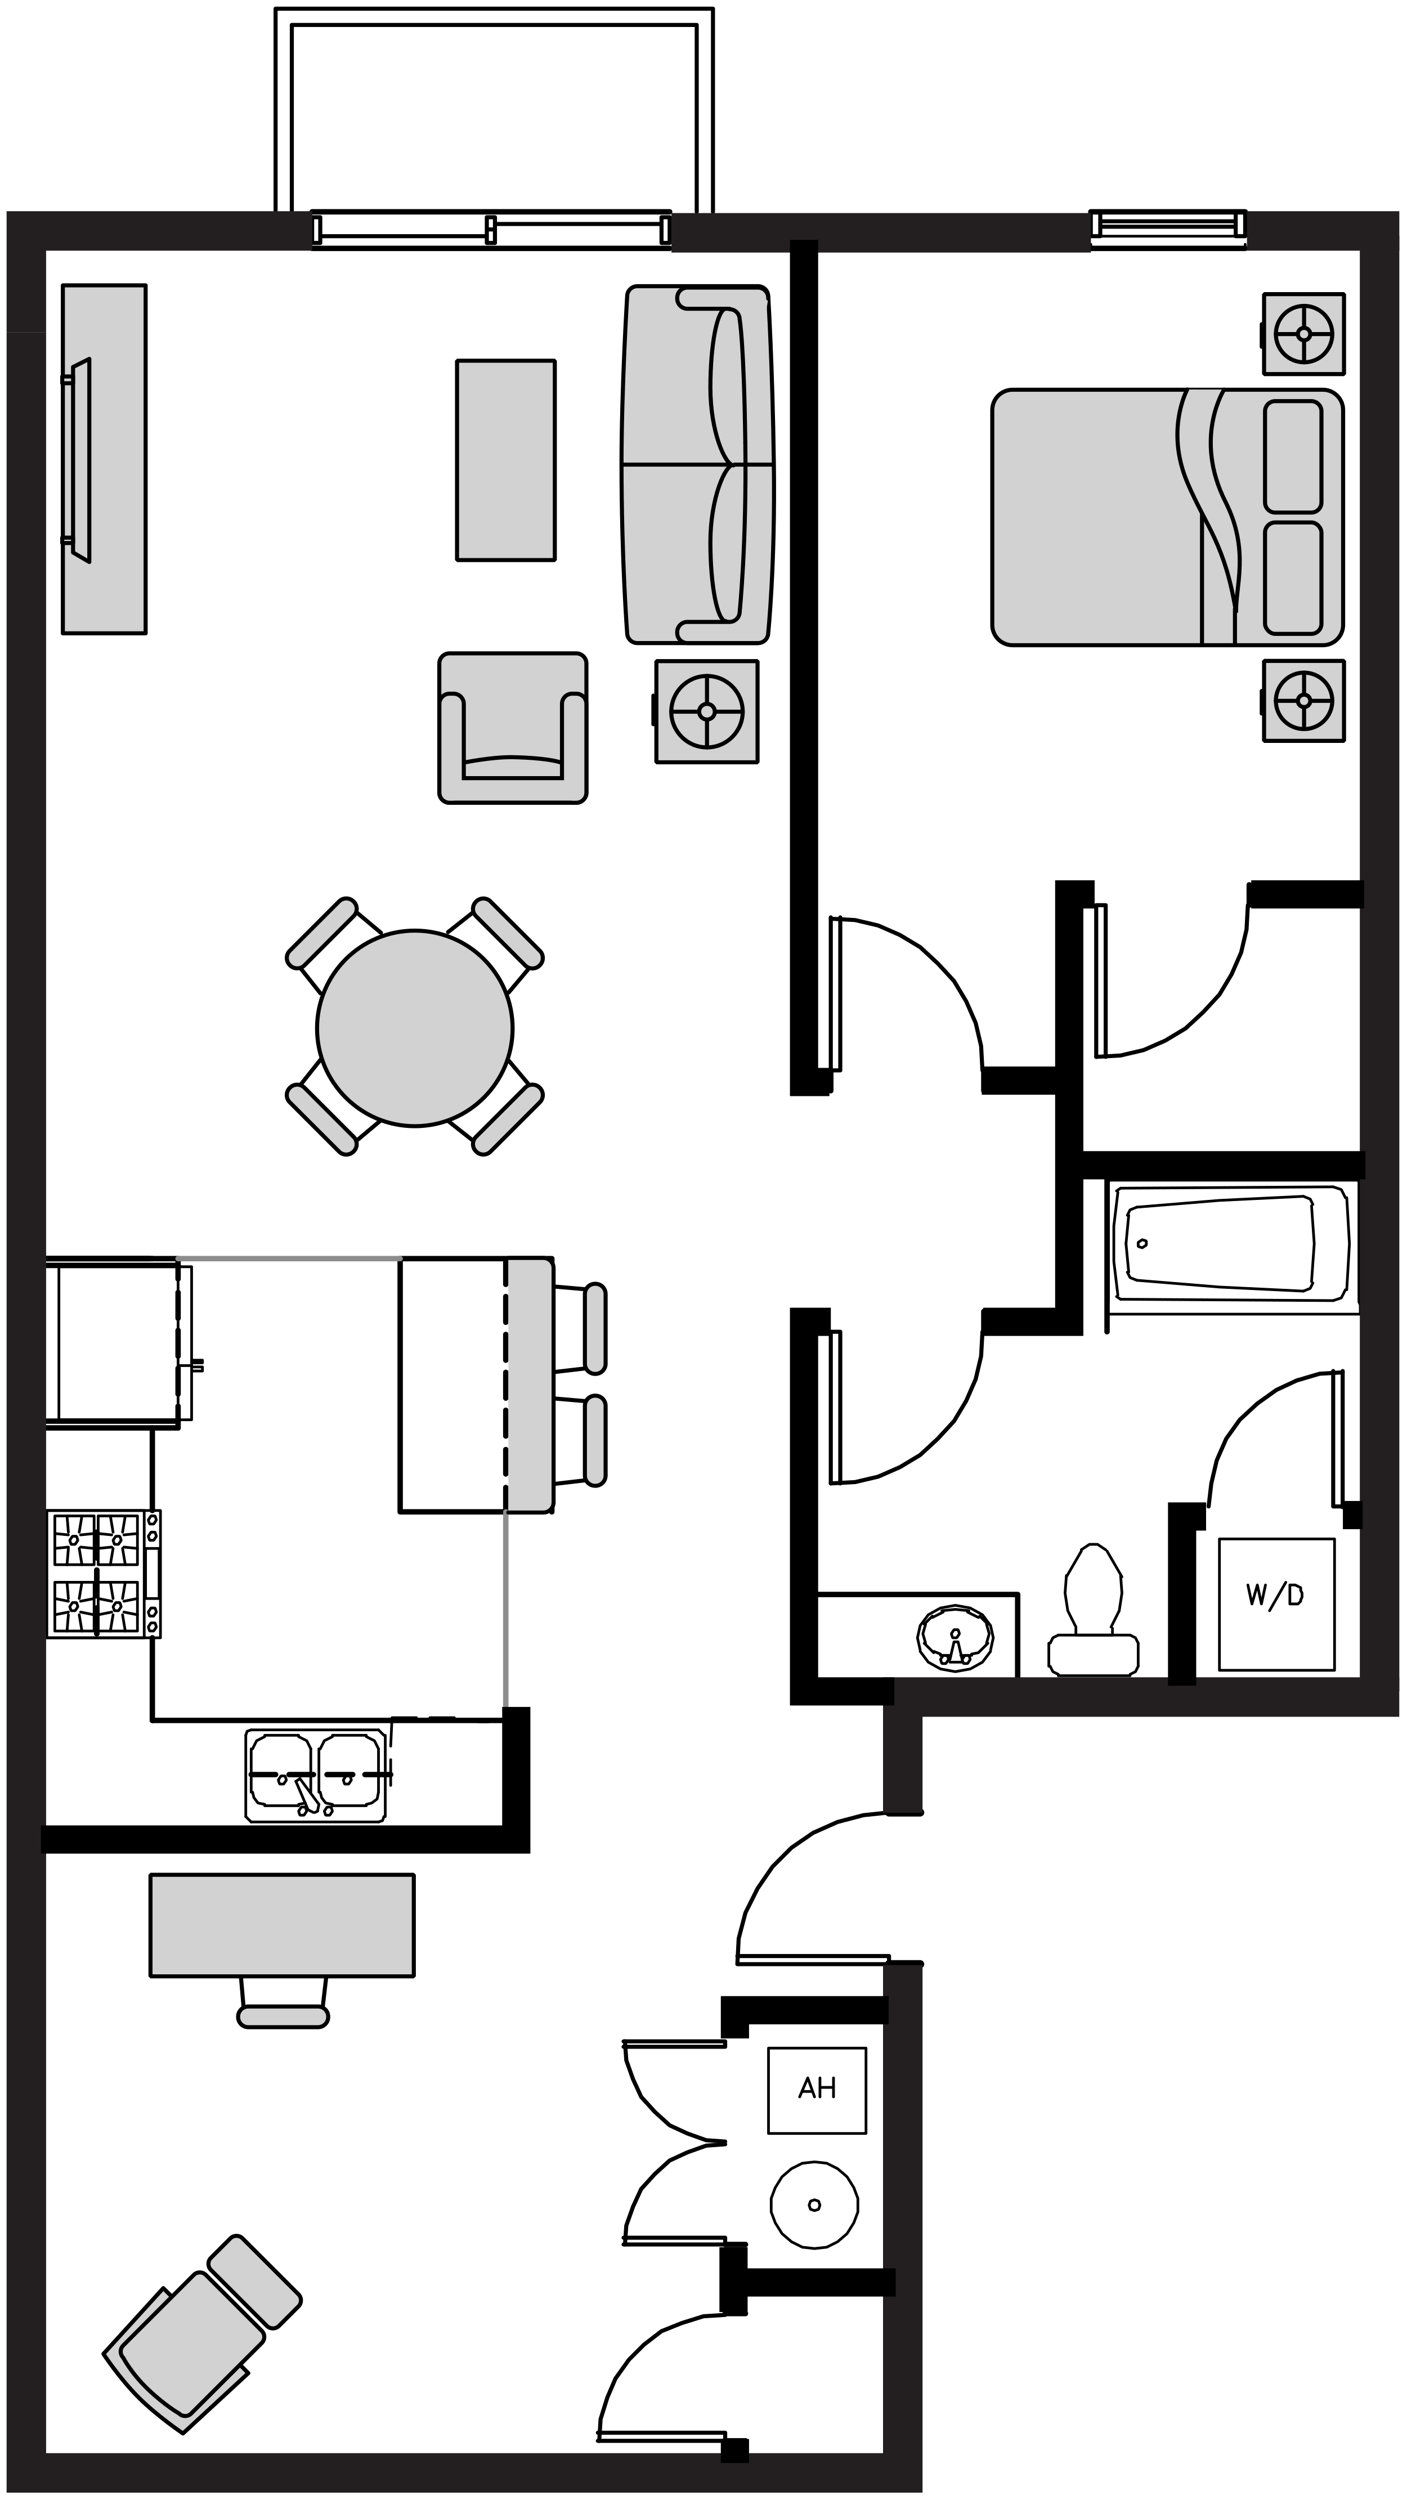 <?xml version="1.0" encoding="UTF-8"?><svg xmlns="http://www.w3.org/2000/svg" viewBox="0 0 249.36 443.02"><defs><style>.cls-1,.cls-2,.cls-3,.cls-4,.cls-5,.cls-6,.cls-7,.cls-8,.cls-9{fill:none;}.cls-1,.cls-2,.cls-4,.cls-10,.cls-5,.cls-6,.cls-7,.cls-8,.cls-11,.cls-12,.cls-13{stroke:#000;}.cls-1,.cls-2,.cls-4,.cls-5,.cls-6,.cls-8,.cls-9,.cls-11,.cls-12,.cls-13{stroke-linecap:round;}.cls-1,.cls-2,.cls-10,.cls-11,.cls-12,.cls-13{stroke-width:.72px;}.cls-1,.cls-4,.cls-6,.cls-8,.cls-9,.cls-13{stroke-linejoin:round;}.cls-2,.cls-5,.cls-12{stroke-linejoin:bevel;}.cls-3{stroke:#231f20;stroke-width:7px;}.cls-4{stroke-width:1.44px;}.cls-10,.cls-11,.cls-12,.cls-13{fill:#d2d2d2;}.cls-5,.cls-6{stroke-width:.48px;}.cls-7{stroke-width:5px;}.cls-8,.cls-9{stroke-width:.96px;}.cls-9{stroke:#8d8d8d;}.cls-11{stroke-miterlimit:10;}</style></defs><g id="_203"><path class="cls-6" d="M193.32,43.3v.72h27.36v-.72M219,41.86h-24"/><path class="cls-1" d="M220.68,41.86h-1.68v-4.32h1.68v4.32ZM219,39.22h-24M219,40.18h-24M195,41.86h-1.68v-4.32h1.68v4.32Z"/><line class="cls-6" x1="195" y1="37.54" x2="219" y2="37.54"/><polyline class="cls-1" points="48.84 37.3 48.84 1.54 126.36 1.54 126.36 37.54"/><polyline class="cls-1" points="51.72 37.3 51.72 4.42 123.48 4.42 123.48 37.54"/><path class="cls-1" d="M157.56,348.1h-26.88M130.68,346.66h26.88v1.44M157.56,321.22l-4.56.48-4.56,1.2-4.32,1.92-3.84,2.64-3.36,3.36-2.64,3.84-2.16,4.32-1.2,4.56-.24,4.56"/><path class="cls-4" d="M157.56,321.22h5.52M157.56,348.1h5.52"/><path class="cls-8" d="M132.12,397.78h-3.6M128.52,432.58v2.88M132.12,432.58v2.88"/><polyline class="cls-2" points="128.52 380.02 125.16 380.26 121.8 381.46 118.68 382.9 116.04 385.3 113.64 387.94 112.2 391.06 111 394.42 110.76 397.78"/><path class="cls-1" d="M128.52,396.58h-18M110.52,397.78h18v-1.2"/><polyline class="cls-2" points="110.76 361.78 111 365.14 112.2 368.5 113.64 371.62 116.04 374.26 118.68 376.66 121.8 378.1 125.16 379.3 128.52 379.54"/><path class="cls-1" d="M128.52,362.74h-18M110.52,361.78h18v.96"/><path class="cls-5" d="M144.36,391.78l.72-.24.24-.72-.24-.72-.72-.24-.72.24-.24.72.24.72.72.24ZM144.36,398.5l2.16-.24,1.92-.96,1.68-1.44,1.2-1.92.72-1.92v-2.4l-.72-1.92-1.2-1.92-1.68-1.44-1.92-.96-2.16-.24-2.16.24-1.92.96-1.68,1.44-1.2,1.92-.72,1.92v2.4l.72,1.92,1.2,1.92,1.68,1.44,1.92.96,2.16.24Z"/><path class="cls-6" d="M136.2,362.98v15.12h17.28v-15.12h-17.28ZM141.72,371.62l1.44-3.36,1.2,3.36M142.2,370.66h1.68M145.32,371.62v-3.36M147.72,368.26v3.36M145.32,369.94h2.4"/><path class="cls-8" d="M128.52,410.02h3.6M128.52,432.58h3.6"/><line class="cls-6" x1="241.08" y1="232.9" x2="196.2" y2="232.9"/><line class="cls-6" x1="196.68" y1="209.14" x2="240.6" y2="209.14"/><line class="cls-6" x1="196.2" y1="208.9" x2="241.08" y2="208.9"/><path class="cls-5" d="M231,212.02l-14.88.72-14.64,1.2M201.48,226.9l14.64,1.2,14.88.72"/><path class="cls-6" d="M198.6,230.26l37.68.24M198.6,210.58l37.68-.24M196.2,208.9v24"/><path class="cls-5" d="M198.12,211.3l-.72,6v6.24l.72,6M200.04,215.38l-.48,5.04"/><line class="cls-6" x1="196.44" y1="209.38" x2="196.44" y2="230.5"/><path class="cls-5" d="M196.2,231.22l.24-.48M197.88,229.78l.72.48M199.56,220.42l.48,5.04M199.8,225.46l.48.96,1.2.48M202.44,219.7l-.72.48v.72l.72.24.72-.48v-.72l-.72-.24ZM198.6,210.58l-.72.48M196.68,209.14l-.24.24M196.68,209.14l-.24.24M196.68,209.14l-.24.24M201.48,213.94l-1.2.48-.48.96M238.68,228.58l.48-8.16-.48-8.16M232.92,220.42l-.48-6.72M231,228.82l1.2-.48.48-.96M236.28,230.5l1.44-.48.72-1.44M232.44,227.14l.48-6.72M238.44,212.26l-.72-1.44-1.44-.48M232.68,213.46l-.48-.96-1.2-.48"/><path class="cls-6" d="M241.08,208.9v24M240.84,209.38v21.12"/><path class="cls-5" d="M240.84,230.74l.24.48M240.84,209.38l-.24-.24"/><line class="cls-6" x1="218.52" y1="208.9" x2="218.52" y2="208.9"/><path class="cls-8" d="M180.36,297.7v-15.12M147.24,193.3v-3.6M174.36,193.3v-3.6M144.36,282.58h36"/><line class="cls-6" x1="190.68" y1="289.78" x2="197.16" y2="289.78"/><path class="cls-5" d="M195.96,274.66l-1.44-.96h-1.44l-1.44.96M198.84,279.46l-2.64-4.56M191.64,274.9l-2.64,4.56M186.12,295.3l.48.96.96.48M187.56,289.78l-.96.48-.48.96M201.72,291.22l-.48-.96-.96-.48M200.28,296.74l.96-.48.48-.96M196.92,288.34l1.44-2.88.48-3.12-.24-3.12"/><path class="cls-6" d="M197.16,288.58v1.2M185.88,295.3v-4.08M200.28,296.98h-12.72M201.72,291.22v4.08M187.56,289.78h12.72M190.68,288.58v1.2"/><polyline class="cls-5" points="189 279.22 188.76 282.34 189.24 285.46 190.68 288.34"/><path class="cls-1" d="M147.24,236.02v26.88M148.92,262.9v-26.88h-1.68"/><polyline class="cls-2" points="147.24 262.9 151.56 262.66 155.64 261.7 159.48 260.02 163.08 257.86 166.2 254.98 169.08 251.86 171.24 248.26 172.92 244.42 173.88 240.34 174.12 236.02"/><path class="cls-5" d="M163.08,292.66l1.44,1.92M164.52,294.58l2.16,1.2M166.68,295.78l2.64.48M169.32,296.26l2.64-.48M171.96,295.78l2.16-1.2M174.12,294.58l1.44-1.92M175.56,292.42l.48-2.16M176.04,290.26l-.48-2.16M175.56,288.1l-1.44-1.92M174.12,286.18l-2.16-1.2M171.96,284.98l-2.64-.48M169.32,284.5l-2.64.48M166.68,284.98l-2.16,1.2M164.52,286.18l-1.44,1.92M163.08,288.1l-.48,2.16M162.6,290.26l.48,2.16"/><line class="cls-6" x1="172.2" y1="293.38" x2="170.28" y2="293.38"/><path class="cls-5" d="M173.4,292.9l1.68-1.68M174.84,291.22l.48-1.68M175.32,289.54l-.48-1.68M175.08,287.86l-1.44-1.44M173.4,286.66l-1.92-.96M171.72,285.46l-2.4-.24M169.32,285.22l-2.4.24M167.16,285.7l-1.92.96M165.24,286.42l-1.44,1.44M164.04,287.86l-.48,1.68M163.56,289.54l.48,1.68M163.8,291.22l1.44,1.44M165.24,292.66l.24.24M172.2,293.14l1.2-.24M165.48,292.66l1.2.48"/><polyline class="cls-6" points="170.52 294.1 169.8 290.98 169.08 290.98 168.36 294.1"/><path class="cls-5" d="M170.52,294.1l.24.72h.72l.48-.72-.24-.72h-.72l-.48.72ZM166.68,294.1l.24.72h.72l.48-.72-.24-.72h-.72l-.48.72Z"/><path class="cls-6" d="M168.36,293.38h-1.68M170.52,294.58h-2.16"/><polygon class="cls-5" points="168.6 289.54 168.84 290.26 169.56 290.26 170.04 289.54 169.8 288.82 169.08 288.82 168.6 289.54"/><path class="cls-1" d="M147.24,189.7v-27.12M148.92,162.58v27.12h-1.68"/><polyline class="cls-2" points="174.12 189.7 173.88 185.38 172.92 181.3 171.24 177.46 169.08 173.86 166.2 170.74 163.08 167.86 159.48 165.7 155.64 164.02 151.56 163.06 147.24 162.82"/><path class="cls-8" d="M196.2,236.02v-27.12M174.36,236.02v-3.6M196.2,208.9h44.88"/><path class="cls-8" d="M221.4,160.42v-3.6"/><rect class="cls-6" x="216.12" y="272.74" width="20.4" height="23.28"/><path class="cls-8" d="M241.08,266.98h-3.12"/><polyline class="cls-1" points="237.96 242.98 237.96 266.98 236.28 266.98 236.28 242.98"/><polyline class="cls-2" points="237.96 243.22 233.88 243.46 229.8 244.66 226.2 246.34 222.84 248.74 219.72 251.62 217.32 254.98 215.64 258.82 214.68 262.9 214.2 266.98"/><path class="cls-1" d="M194.28,160.42v26.88M195.96,187.3v-26.88h-1.68"/><polyline class="cls-2" points="194.28 187.3 198.6 187.06 202.68 186.1 206.52 184.42 210.12 182.26 213.24 179.38 216.12 176.26 218.28 172.66 219.96 168.82 220.92 164.74 221.16 160.42"/><path class="cls-6" d="M241.08,266.98h0M241.08,270.58h0"/><path class="cls-8" d="M84.84,304.9h1.68"/><path class="cls-1" d="M117.24,43.06h1.44v-4.56h-1.44v4.56ZM55.32,43.06h1.44v-4.56h-1.44v4.56ZM87.72,39.7h29.52M55.32,37.54h63.36M118.68,44.02h-63.36M56.76,41.86h29.52M86.28,40.66h1.44v2.4h-1.44v-4.56h1.44v2.16"/><line class="cls-8" x1="55.32" y1="44.02" x2="118.68" y2="44.02"/><line class="cls-8" x1="118.68" y1="37.54" x2="55.32" y2="37.54"/><line class="cls-8" x1="193.32" y1="44.02" x2="220.68" y2="44.02"/><line class="cls-8" x1="220.68" y1="37.54" x2="193.32" y2="37.54"/><line class="cls-8" x1="8.28" y1="223.06" x2="27" y2="223.06"/><line class="cls-8" x1="27" y1="304.9" x2="27" y2="290.26"/><line class="cls-8" x1="27" y1="267.7" x2="27" y2="253.06"/><line class="cls-8" x1="17.16" y1="271.54" x2="17.16" y2="276.1"/><line class="cls-8" x1="17.16" y1="278.26" x2="17.16" y2="282.82"/><line class="cls-8" x1="17.16" y1="284.98" x2="17.16" y2="289.54"/><line class="cls-8" x1="44.52" y1="314.5" x2="48.84" y2="314.5"/><line class="cls-8" x1="51.24" y1="314.5" x2="55.56" y2="314.5"/><line class="cls-8" x1="57.96" y1="314.5" x2="62.52" y2="314.5"/><line class="cls-8" x1="64.68" y1="314.5" x2="69.24" y2="314.5"/><line class="cls-8" x1="31.56" y1="253.06" x2="8.28" y2="253.06"/><line class="cls-8" x1="8.28" y1="224.26" x2="31.56" y2="224.26"/><polyline class="cls-8" points="8.28 223.06 31.56 223.06 31.56 224.26"/><line class="cls-8" x1="26.28" y1="223.06" x2="8.28" y2="223.06"/><line class="cls-8" x1="17.16" y1="271.54" x2="17.16" y2="276.1"/><line class="cls-8" x1="17.16" y1="278.26" x2="17.16" y2="282.82"/><line class="cls-8" x1="17.16" y1="284.98" x2="17.16" y2="289.54"/><line class="cls-8" x1="89.64" y1="304.9" x2="27" y2="304.9"/><line class="cls-8" x1="31.56" y1="251.86" x2="8.28" y2="251.86"/><path class="cls-6" d="M67.08,322.9h-22.56M44.52,306.58h22.56"/><line class="cls-5" x1="43.56" y1="321.94" x2="44.52" y2="322.9"/><line class="cls-6" x1="43.56" y1="321.94" x2="43.56" y2="307.54"/><path class="cls-5" d="M44.52,306.58l-.72.24-.24.72M68.04,307.54l-.96-.96"/><line class="cls-6" x1="68.28" y1="307.54" x2="68.28" y2="321.94"/><polyline class="cls-5" points="67.08 322.9 67.8 322.66 68.04 321.94"/><path class="cls-6" d="M44.52,309.94v7.68M67.08,317.62v-7.68"/><path class="cls-5" d="M64.92,319.78l.96-.24.96-.72.24-1.2M67.08,309.94l-.72-1.44-1.44-.72M46.92,307.78l-1.44.72-.72,1.44M44.76,317.62l.24.96.72.96,1.2.24"/><line class="cls-6" x1="58.92" y1="320.02" x2="64.92" y2="320.02"/><polyline class="cls-5" points="56.76 317.62 57 318.58 57.72 319.54 58.92 319.78"/><path class="cls-6" d="M46.92,320.02h6M55.08,317.62v-7.68M52.92,307.54h-6"/><polyline class="cls-5" points="55.08 309.94 54.36 308.5 52.92 307.78"/><path class="cls-6" d="M56.52,309.94v7.68M64.92,307.54h-6"/><polyline class="cls-5" points="58.92 307.78 57.48 308.5 56.76 309.94"/><path class="cls-6" d="M54.6,320.74l-2.16-5.04M53.16,315.22l3.36,4.56"/><path class="cls-5" d="M52.92,320.98l.24.72h.72l.48-.72-.24-.72h-.72l-.48.72ZM57.48,320.98l.24.72h.72l.48-.72-.24-.72h-.72l-.48.72Z"/><line class="cls-6" x1="55.8" y1="321.22" x2="56.28" y2="320.98"/><path class="cls-5" d="M54.6,320.74l.96.48M56.28,320.98l.24-1.2M49.32,315.46l.24.72h.72l.48-.72-.24-.72h-.72l-.48.72ZM60.84,315.46l.24.72h.72l.48-.72-.24-.72h-.72l-.48.72Z"/><line class="cls-6" x1="52.44" y1="315.7" x2="53.16" y2="315.22"/><line class="cls-5" x1="52.92" y1="319.78" x2="54.12" y2="319.54"/><path class="cls-6" d="M69.48,304.42l-.24,5.04M69.24,311.86v4.56M80.52,304.42h-4.32M73.8,304.42h-4.32"/><path class="cls-8" d="M70.92,223.06v44.88M97.8,267.94,97.8,223.06,89.64,223.06v4.56M89.64,229.78v4.56M89.64,236.5v4.56M89.64,243.22v4.56M89.64,249.94v4.56M89.64,256.9v4.32M89.64,263.62v4.32M89.56,223.06h-18.64M89.56,267.94h-18.64"/><path class="cls-9" d="M89.64,267.94v36.96M31.56,223.06h39.36"/><polygon class="cls-5" points="27.72 272.26 27.48 271.54 26.76 271.54 26.28 272.26 26.52 272.98 27.24 272.98 27.72 272.26"/><rect class="cls-6" x="25.8" y="274.42" width="2.4" height="8.88"/><path class="cls-5" d="M27.72,269.38l-.24-.72h-.72l-.48.72.24.72h.72l.48-.72ZM27.72,285.7l-.24-.72h-.72l-.48.72.24.72h.72l.48-.72ZM27.72,288.34l-.24-.72h-.72l-.48.72.24.72h.72l.48-.72Z"/><path class="cls-6" d="M25.56,290.26v-22.56H8.28v22.56h17.28ZM17.4,280.42v8.64h6.96v-8.64h-6.96ZM17.4,277.3v-8.64h6.96v8.64h-6.96ZM16.68,280.42v8.64h-6.96v-8.64h6.96ZM16.68,277.3v-8.64h-6.96v8.64h6.96Z"/><polygon class="cls-5" points="13.8 284.74 13.56 284.02 12.84 284.02 12.36 284.74 12.6 285.46 13.32 285.46 13.8 284.74"/><path class="cls-6" d="M16.68,286.18l-2.4-.48M16.68,283.3l-2.4.48M9.72,286.18l2.4-.48M9.72,283.3l2.4.48M11.88,280.42l.24,2.88M14.52,280.42l-.48,2.88M11.88,289.06l.24-2.88M14.52,289.06l-.48-2.88"/><polygon class="cls-5" points="13.8 272.98 13.56 272.26 12.84 272.26 12.36 272.98 12.6 273.7 13.32 273.7 13.8 272.98"/><path class="cls-6" d="M16.68,274.42l-2.4-.24M16.68,271.78l-2.4.24M9.72,274.42l2.4-.24M9.72,271.78l2.4.24M11.88,268.66l.24,2.88M14.52,268.66l-.48,2.88M11.88,277.3l.24-2.88M14.52,277.3l-.48-2.88"/><polygon class="cls-5" points="21.48 272.98 21.24 272.26 20.52 272.26 20.04 272.98 20.28 273.7 21 273.7 21.48 272.98"/><path class="cls-6" d="M24.36,274.42l-2.4-.24M24.36,271.78l-2.4.24M17.4,274.42l2.4-.24M17.4,271.78l2.4.24M19.56,268.66l.48,2.88M22.2,268.66l-.48,2.88M19.56,277.3l.48-2.88M22.2,277.3l-.48-2.88"/><polygon class="cls-5" points="21.48 284.74 21.24 284.02 20.52 284.02 20.04 284.74 20.28 285.46 21 285.46 21.48 284.74"/><path class="cls-6" d="M24.36,286.18l-2.4-.48M24.36,283.3l-2.4.48M17.4,286.18l2.4-.48M17.4,283.3l2.4.48M19.56,280.42l.48,2.88M22.2,280.42l-.48,2.88M19.56,289.06l.48-2.88M22.2,289.06l-.48-2.88M8.28,267.7h20.16v22.56H8.28v-22.56ZM33.96,242.26h1.92M35.88,242.98h-1.92M33.96,241.06h1.92M35.88,241.54h-1.92M35.88,242.26v.72h-1.92v-.72h1.92ZM35.88,241.54v-.48h-1.92v.48h1.92ZM10.44,251.62v-27.12h21.12v27.12H10.44ZM33.96,224.5v27.12h-2.4v-27.12h2.4ZM33.96,242.26h1.92M35.88,242.98h-1.92M33.96,241.06h1.92M35.88,241.54h-1.92M35.88,242.26v.72h-1.92v-.72h1.92ZM35.88,241.54v-.48h-1.92v.48h1.92Z"/><line class="cls-8" x1="31.56" y1="253.06" x2="31.56" y2="251.86"/><line class="cls-6" x1="33.96" y1="242.02" x2="31.56" y2="242.02"/><path class="cls-8" d="M31.56,251.86v-2.64M31.56,247.06v-4.56M31.56,240.34v-4.56M31.56,233.62v-4.56M31.56,226.66v-2.4"/><polyline class="cls-2" points="128.52 410.26 124.68 410.5 120.84 411.7 117.24 413.14 114.12 415.54 111.48 418.18 109.08 421.54 107.64 424.9 106.44 428.74 106.2 432.58"/><path class="cls-1" d="M128.52,431.14h-22.56M105.96,432.58h22.56v-1.44"/><polyline class="cls-6" points="221.16 280.9 221.88 284.26 222.84 280.9 223.56 284.26 224.28 280.9"/><line class="cls-6" x1="227.88" y1="280.42" x2="225" y2="285.46"/><polygon class="cls-6" points="228.6 284.26 228.6 280.9 229.56 280.9 230.04 281.14 230.52 281.38 230.52 281.86 230.76 282.34 230.76 283.06 230.52 283.54 230.52 283.78 230.04 284.26 229.56 284.26 228.6 284.26"/><polyline class="cls-3" points="4.67 58.93 4.67 40.93 55.34 40.93"/><line class="cls-3" x1="119" y1="41.26" x2="193.34" y2="41.26"/><line class="cls-3" x1="221" y1="40.93" x2="248" y2="40.93"/><line class="cls-3" x1="244.5" y1="41.76" x2="244.5" y2="299.76"/><polyline class="cls-3" points="160 321.26 160 300.76 247.99 300.76"/><polyline class="cls-3" points="4.67 58.93 4.67 438.26 160 438.26 160 348.26"/><polyline class="cls-7" points="7.25 326.01 91.5 326.01 91.5 302.51"/><polyline class="cls-7" points="157.5 356.26 130.25 356.26 130.25 361.26"/><line class="cls-7" x1="130" y1="398.26" x2="130" y2="409.76"/><line class="cls-7" x1="131.25" y1="404.51" x2="158.75" y2="404.51"/><line class="cls-7" x1="130.25" y1="432.26" x2="130.25" y2="436.51"/><polyline class="cls-7" points="158.5 299.76 142.5 299.76 142.5 234.26 147.25 234.26"/><polyline class="cls-7" points="174.25 234.26 189.5 234.26 189.5 158.51 194 158.51"/><line class="cls-7" x1="174" y1="191.51" x2="188.75" y2="191.51"/><line class="cls-7" x1="221.75" y1="158.51" x2="241.75" y2="158.51"/><line class="cls-7" x1="242" y1="206.51" x2="189" y2="206.51"/><line class="cls-7" x1="238" y1="268.51" x2="241.5" y2="268.51"/><polyline class="cls-7" points="213.75 268.76 209.5 268.76 209.5 298.76"/><polyline class="cls-7" points="147 191.76 142.5 191.76 142.5 42.51"/></g><g id="Layer_22"><path class="cls-13" d="M179.46,69.07h54.98c1.99,0,3.6,1.61,3.6,3.6v38.08c0,1.99-1.61,3.6-3.6,3.6h-54.98c-1.99,0-3.6-1.61-3.6-3.6v-38.08c0-1.99,1.61-3.6,3.6-3.6Z"/><path class="cls-12" d="M216.95,69.04s-5.5,8.55.25,19.92c4.34,8.59,1.71,15.1,1.88,19.62-2-12.25-5.22-15.03-8.62-23-4-9.38-.05-16.55-.05-16.55"/><line class="cls-12" x1="218.87" y1="114.21" x2="218.87" y2="107.88"/><line class="cls-12" x1="213.03" y1="114.21" x2="213.03" y2="91.21"/><rect class="cls-12" x="224.03" y="117.13" width="14.17" height="14.17"/><circle class="cls-12" cx="231.12" cy="124.21" r="5"/><line class="cls-12" x1="231.12" y1="129.21" x2="231.12" y2="119.21"/><line class="cls-12" x1="236.12" y1="124.21" x2="226.12" y2="124.21"/><path class="cls-12" d="M232.22,124.21c0,.61-.49,1.1-1.1,1.1s-1.1-.49-1.1-1.1.49-1.1,1.1-1.1,1.1.49,1.1,1.1Z"/><line class="cls-12" x1="223.62" y1="122.46" x2="223.62" y2="126.46"/><rect class="cls-12" x="224.03" y="52.13" width="14.17" height="14.17"/><circle class="cls-12" cx="231.12" cy="59.21" r="5"/><line class="cls-12" x1="231.12" y1="64.21" x2="231.12" y2="54.21"/><line class="cls-12" x1="236.12" y1="59.21" x2="226.12" y2="59.21"/><path class="cls-12" d="M232.22,59.21c0,.61-.49,1.1-1.1,1.1s-1.1-.49-1.1-1.1.49-1.1,1.1-1.1,1.1.49,1.1,1.1Z"/><line class="cls-12" x1="223.62" y1="57.46" x2="223.62" y2="61.46"/><rect class="cls-13" x="224.2" y="92.59" width="10" height="19.75" rx="1.8" ry="1.8"/><path class="cls-13" d="M226,71.09h6.4c.99,0,1.8.81,1.8,1.8v16.15c0,.99-.81,1.8-1.8,1.8h-6.4c-.99,0-1.8-.81-1.8-1.8v-16.15c0-.99.81-1.8,1.8-1.8Z"/><rect class="cls-13" x="11.14" y="50.57" width="14.67" height="61.67"/><polygon class="cls-13" points="15.83 99.6 12.95 97.92 12.95 65.04 15.83 63.6 15.83 99.6"/><rect class="cls-13" x="11.03" y="95.28" width="1.92" height=".96"/><rect class="cls-13" x="11.03" y="66.72" width="1.92" height="1.2"/><rect class="cls-12" x="116.33" y="117.17" width="17.93" height="17.93"/><path class="cls-12" d="M131.63,126.13c0-3.5-2.83-6.33-6.33-6.33s-6.33,2.83-6.33,6.33,2.83,6.33,6.33,6.33,6.33-2.83,6.33-6.33Z"/><line class="cls-12" x1="125.3" y1="119.8" x2="125.3" y2="132.46"/><line class="cls-12" x1="131.63" y1="126.13" x2="118.97" y2="126.13"/><path class="cls-12" d="M126.69,126.13c0-.77-.62-1.39-1.39-1.39s-1.39.62-1.39,1.39.62,1.39,1.39,1.39,1.39-.62,1.39-1.39Z"/><line class="cls-12" x1="115.8" y1="128.35" x2="115.8" y2="123.28"/><path class="cls-13" d="M137.15,82.22c-.25-18-1-29.7-1-29.7,0-.99-.81-1.8-1.8-1.8h-21.4c-.99,0-1.8.81-1.8,1.8,0,0-1,16.08-1,29.7,0,17.25,1,29.95,1,29.95,0,.99.81,1.8,1.8,1.8h21.4c.99,0,1.8-.81,1.8-1.8,0,0,1.25-11.95,1-29.95Z"/><line class="cls-13" x1="110.4" y1="82.34" x2="136.9" y2="82.34"/><path class="cls-13" d="M134.35,113.97h-12.53c-.99,0-1.8-.81-1.8-1.8v-.15c0-.99.81-1.8,1.8-1.8h7.47c.99,0,1.8-.81,1.8-1.8,0,0,1.25-11.95,1-29.95"/><path class="cls-13" d="M132.09,78.47c-.25-18-1-21.87-1-21.87,0-.99-.81-1.8-1.8-1.8v-.08h-7.47c-.99,0-1.8-.81-1.8-1.8v-.15c0-.99.81-1.8,1.8-1.8h12.53c.99,0,1.8.81,1.8,1.8v.15"/><path class="cls-13" d="M130.02,82.34c-1.52,0-4.12,6.02-4.12,13.75s1.23,14,2.75,14"/><path class="cls-13" d="M130.02,82.47c-1.52,0-4.12-6.02-4.12-13.75s1.23-14,2.75-14"/><path class="cls-13" d="M79.67,115.79h22.46c.99,0,1.8.81,1.8,1.8v22.88c0,.99-.81,1.8-1.8,1.8h-22.47c-.99,0-1.8-.81-1.8-1.8v-22.88c0-.99.81-1.8,1.8-1.8Z"/><path class="cls-10" d="M102.13,122.94h-.73c-.99,0-1.8.81-1.8,1.8v13.17h-17.4v-13.17c0-.99-.81-1.8-1.8-1.8h-.73c-.99,0-1.8.81-1.8,1.8v15.73c0,.99.81,1.8,1.8,1.8h.73c.09,0,.18-.01.27-.03h20.46c.09.01.18.03.27.03h.73c.99,0,1.8-.81,1.8-1.8v-15.73c0-.99-.81-1.8-1.8-1.8Z"/><path class="cls-10" d="M82.21,135.15s4.88-1,8.52-.96c3,.04,7.19.35,8.85,1.02"/><path class="cls-13" d="M90.09,222.94h6.22c.99,0,1.8.81,1.8,1.8v41.52c0,.99-.81,1.8-1.8,1.8h-6.22"/><line class="cls-13" x1="103.9" y1="228.5" x2="98.16" y2="228"/><line class="cls-13" x1="98.16" y1="243.17" x2="103.9" y2="242.5"/><path class="cls-13" d="M105.46,227.52h.07c.99,0,1.8.81,1.8,1.8v12.37c0,.99-.81,1.8-1.8,1.8h-.07c-.99,0-1.8-.81-1.8-1.8v-12.37c0-.99.81-1.8,1.8-1.8Z"/><line class="cls-13" x1="103.9" y1="248.33" x2="98.16" y2="247.84"/><line class="cls-13" x1="98.16" y1="263" x2="103.9" y2="262.33"/><path class="cls-13" d="M105.46,247.35h.07c.99,0,1.8.81,1.8,1.8v12.37c0,.99-.81,1.8-1.8,1.8h-.07c-.99,0-1.8-.81-1.8-1.8v-12.37c0-.99.81-1.8,1.8-1.8Z"/><line class="cls-13" x1="63.1" y1="161.61" x2="67.51" y2="165.31"/><line class="cls-13" x1="56.78" y1="176.03" x2="53.2" y2="171.51"/><path class="cls-13" d="M50.84,163.59h12.37c.99,0,1.8.81,1.8,1.8v.07c0,.99-.81,1.8-1.8,1.8h-12.37c-.99,0-1.8-.81-1.8-1.8v-.07c0-.99.81-1.8,1.8-1.8Z" transform="translate(-100.27 88.77) rotate(-45)"/><line class="cls-13" x1="93.84" y1="192.34" x2="90.14" y2="187.94"/><line class="cls-13" x1="79.41" y1="198.66" x2="83.94" y2="202.24"/><path class="cls-13" d="M86.94,204.09c-.7.7-1.84.7-2.54,0l-.05-.05c-.7-.7-.7-1.84,0-2.55l8.74-8.74c.7-.7,1.84-.7,2.54,0l.05.05c.7.7.7,1.84,0,2.55l-8.74,8.74Z"/><line class="cls-13" x1="93.84" y1="171.51" x2="90.14" y2="175.91"/><line class="cls-13" x1="79.41" y1="165.19" x2="83.94" y2="161.61"/><path class="cls-13" d="M86.94,159.76c-.7-.7-1.84-.7-2.54,0l-.05.05c-.7.7-.7,1.84,0,2.55l8.74,8.75c.7.7,1.84.7,2.54,0l.05-.05c.7-.7.7-1.84,0-2.55l-8.75-8.75Z"/><line class="cls-13" x1="63.1" y1="202.24" x2="67.51" y2="198.54"/><line class="cls-13" x1="56.79" y1="187.82" x2="53.2" y2="192.34"/><path class="cls-13" d="M56.99,190.44h.07c.99,0,1.8.81,1.8,1.8v12.37c0,.99-.81,1.8-1.8,1.8h-.07c-.99,0-1.8-.81-1.8-1.8v-12.37c0-.99.81-1.8,1.8-1.8Z" transform="translate(-123.61 98.44) rotate(-45)"/><path class="cls-11" d="M56.19,182.26c0,9.57,7.76,17.33,17.33,17.33s17.33-7.76,17.33-17.33-7.76-17.33-17.33-17.33-17.33,7.76-17.33,17.33Z"/><rect class="cls-12" x="81" y="63.93" width="17.33" height="35.33"/><path class="cls-13" d="M37.38,400.15c-.59.59-.59,1.55,0,2.14l9.92,9.92c.59.59,1.55.59,2.14,0l3.46-3.46c.59-.59.59-1.55,0-2.14l-9.92-9.92c-.59-.59-1.55-.59-2.14,0l-3.46,3.46Z"/><path class="cls-13" d="M30.43,407l-1.49-1.48-10.61,11.65s2.82,4.31,6.23,7.72c3.42,3.41,7.87,6.38,7.87,6.38l11.58-10.69-1.56-1.56"/><path class="cls-13" d="M21.83,415.69c-.59.59-.59,1.55,0,2.14,0,0,1.34,2.67,4.37,5.58,3.03,2.91,5.55,4.33,5.55,4.33.59.59,1.55.59,2.13,0l12.52-12.51c.59-.59.59-1.55,0-2.14l-9.92-9.92c-.59-.59-1.55-.59-2.14,0l-12.51,12.51Z"/><line class="cls-13" x1="43.18" y1="355.83" x2="42.68" y2="350.1"/><line class="cls-13" x1="57.85" y1="350.1" x2="57.18" y2="355.83"/><path class="cls-13" d="M44,355.6h12.37c.99,0,1.8.81,1.8,1.8v.07c0,.99-.81,1.8-1.8,1.8h-12.37c-.99,0-1.8-.81-1.8-1.8v-.07c0-.99.81-1.8,1.8-1.8Z"/><rect class="cls-12" x="26.67" y="332.26" width="46.67" height="18"/></g></svg>